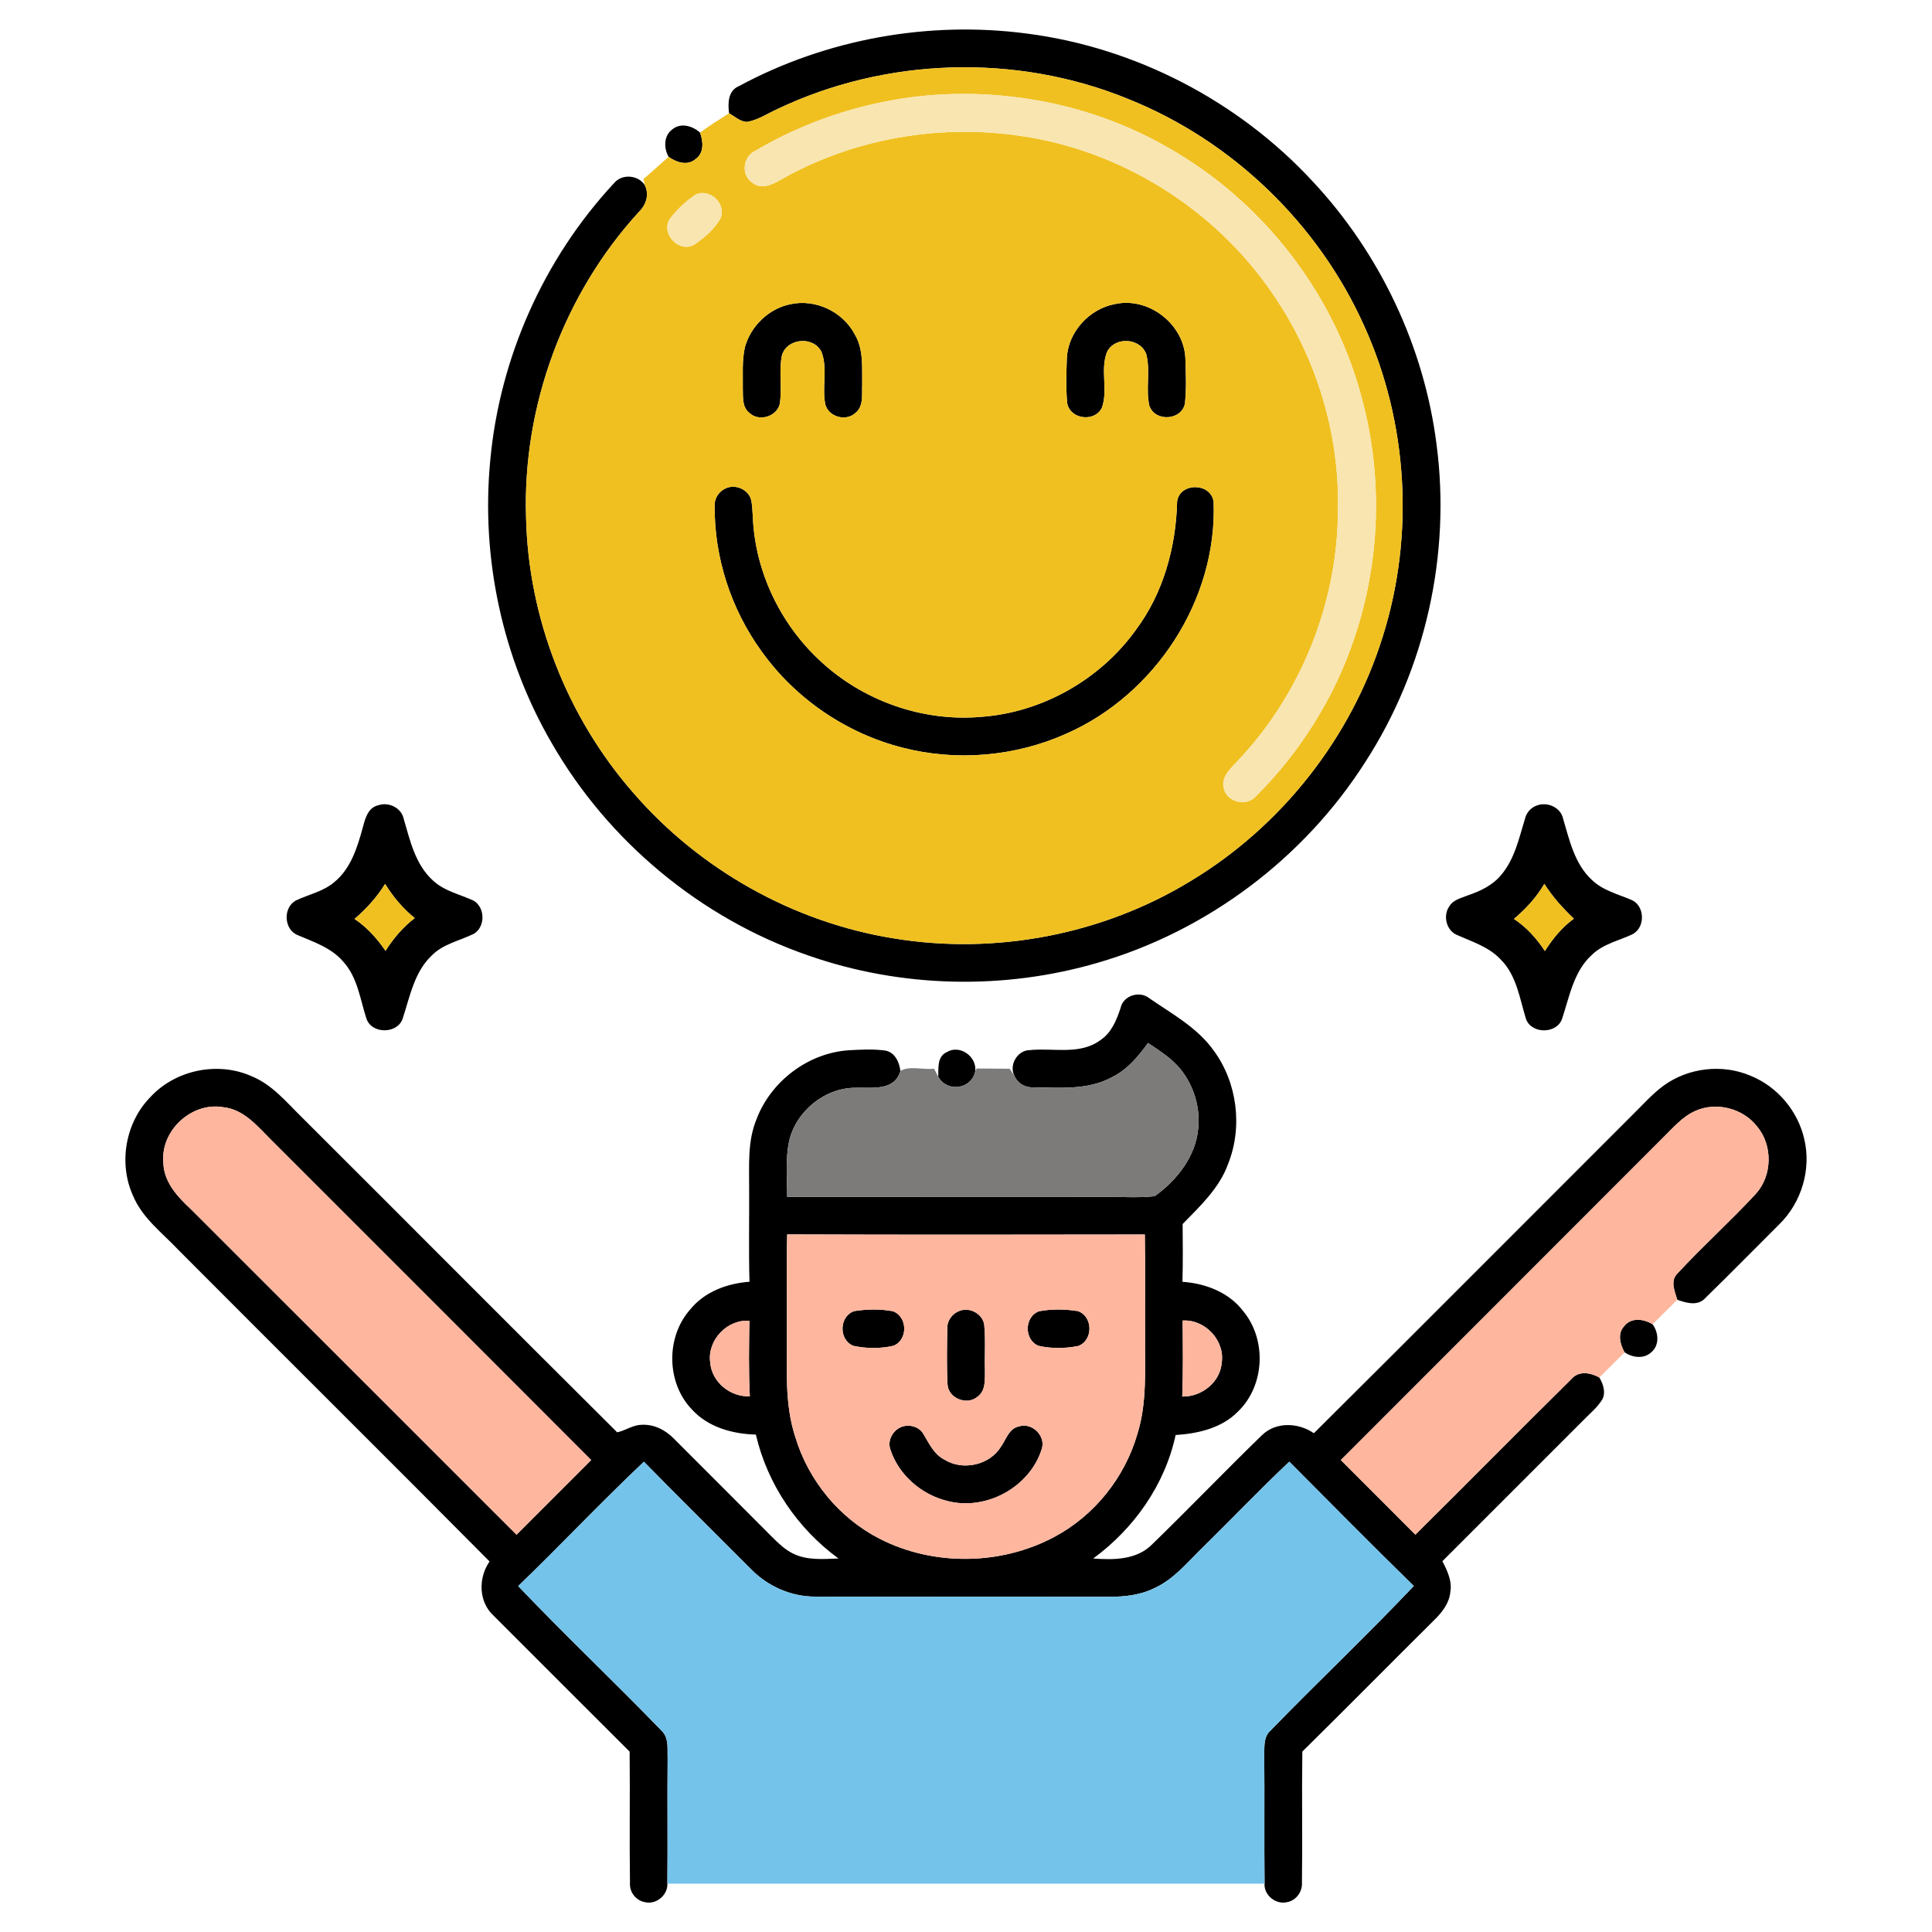 <?xml version="1.0" encoding="UTF-8" ?>
<!DOCTYPE svg PUBLIC "-//W3C//DTD SVG 1.1//EN" "http://www.w3.org/Graphics/SVG/1.1/DTD/svg11.dtd">
<svg width="512pt" height="512pt" viewBox="0 0 512 512" version="1.1" xmlns="http://www.w3.org/2000/svg">
<g id="#000000ff">
<path fill="#000000" opacity="1.00" d=" M 195.85 22.81 C 218.93 10.37 245.95 5.48 271.94 8.87 C 300.80 12.53 328.14 26.73 347.88 48.08 C 365.75 67.19 377.47 91.98 380.72 117.95 C 384.51 147.00 377.76 177.29 361.85 201.89 C 345.64 227.38 319.99 246.69 290.98 255.12 C 265.98 262.45 238.71 261.81 214.12 253.18 C 185.70 243.36 161.15 222.96 146.19 196.89 C 133.14 174.44 127.44 147.88 129.92 122.05 C 132.40 94.85 144.09 68.58 162.69 48.58 C 164.75 45.99 169.14 46.32 170.90 49.09 C 172.13 51.66 171.19 54.37 169.24 56.24 C 149.38 77.99 138.48 107.60 139.41 137.04 C 139.98 163.75 150.28 190.06 167.87 210.15 C 185.47 230.47 210.28 244.42 236.84 248.68 C 263.74 253.12 292.17 247.72 315.46 233.52 C 339.57 219.03 358.11 195.54 366.45 168.66 C 374.90 141.86 373.15 111.99 361.53 86.39 C 349.39 59.29 326.49 37.22 298.90 26.20 C 269.34 14.13 234.77 15.18 205.96 28.93 C 203.36 30.12 200.90 31.78 198.04 32.30 C 196.17 32.29 194.75 30.88 193.21 30.02 C 192.87 27.35 192.91 24.01 195.85 22.81 Z" />
<path fill="#000000" opacity="1.00" d=" M 178.26 34.22 C 180.47 32.44 183.59 33.39 185.51 35.14 C 186.40 37.51 186.63 40.60 184.27 42.21 C 182.11 44.01 179.23 43.02 177.20 41.57 C 175.85 39.24 175.87 35.88 178.26 34.22 Z" />
<path fill="#000000" opacity="1.00" d=" M 209.42 80.63 C 216.07 79.14 223.32 82.56 226.49 88.56 C 228.93 92.60 228.42 97.49 228.49 102.00 C 228.38 104.55 228.93 107.74 226.61 109.51 C 224.11 111.73 219.65 110.47 218.73 107.24 C 217.77 102.66 219.40 97.73 217.72 93.29 C 215.63 89.00 208.62 89.56 207.23 94.12 C 206.35 98.37 207.32 102.75 206.65 107.03 C 205.86 110.44 201.09 111.85 198.57 109.39 C 196.62 107.86 196.93 105.17 196.85 102.97 C 196.91 99.31 196.59 95.58 197.42 91.97 C 198.97 86.41 203.72 81.79 209.42 80.63 Z" />
<path fill="#000000" opacity="1.00" d=" M 295.44 80.59 C 304.36 78.58 313.81 85.91 314.14 95.02 C 314.27 99.01 314.45 103.03 314.01 107.01 C 313.04 111.47 306.08 111.84 304.59 107.53 C 303.59 103.09 304.89 98.43 303.81 94.00 C 302.35 89.52 295.44 89.07 293.37 93.28 C 291.52 97.95 293.69 103.27 292.04 107.98 C 290.24 111.94 283.67 111.21 282.84 106.93 C 282.43 102.98 282.60 98.99 282.72 95.03 C 282.98 88.05 288.64 81.85 295.44 80.59 Z" />
<path fill="#000000" opacity="1.00" d=" M 192.33 129.42 C 194.75 128.28 197.92 129.53 198.92 132.01 C 199.41 133.63 199.38 135.35 199.51 137.03 C 200.10 151.31 206.67 165.13 217.08 174.87 C 228.43 185.65 244.46 191.36 260.07 189.97 C 276.22 188.79 291.56 180.09 300.99 166.96 C 308.31 157.19 311.64 145.00 311.95 132.91 C 312.63 127.75 321.00 127.87 321.62 133.02 C 322.61 158.92 306.16 184.08 282.55 194.45 C 269.01 200.51 253.40 201.85 239.04 198.10 C 224.10 194.27 210.65 185.03 201.72 172.47 C 193.70 161.36 189.26 147.66 189.39 133.95 C 189.32 132.00 190.57 130.19 192.33 129.42 Z" />
<path fill="#000000" opacity="1.00" d=" M 100.32 213.38 C 103.06 212.47 106.43 214.12 107.00 217.06 C 108.68 222.79 110.08 229.12 114.70 233.31 C 117.72 236.17 121.91 236.99 125.56 238.71 C 128.59 240.56 128.64 245.58 125.61 247.45 C 121.83 249.31 117.40 250.14 114.36 253.27 C 109.79 257.63 108.63 264.08 106.75 269.83 C 105.46 274.04 98.55 274.13 97.12 269.98 C 95.44 264.85 94.79 259.09 91.02 254.92 C 87.93 251.23 83.27 249.68 78.99 247.86 C 75.22 246.44 74.91 240.56 78.40 238.64 C 81.82 237.02 85.72 236.27 88.65 233.72 C 93.05 230.11 94.74 224.41 96.19 219.14 C 96.79 216.79 97.59 213.97 100.32 213.38 M 93.96 243.53 C 97.27 245.73 99.92 248.72 102.17 251.97 C 104.26 248.67 106.81 245.68 109.91 243.30 C 106.77 240.78 104.17 237.67 102.06 234.24 C 99.90 237.77 97.08 240.83 93.96 243.53 Z" />
<path fill="#000000" opacity="1.00" d=" M 407.33 213.45 C 410.02 212.44 413.51 213.91 414.20 216.82 C 415.90 222.56 417.25 228.90 421.82 233.15 C 424.78 236.03 428.90 236.98 432.57 238.58 C 435.96 240.28 436.00 245.84 432.63 247.58 C 429.03 249.30 424.89 250.12 421.93 252.99 C 417.07 257.34 415.94 264.04 413.99 269.93 C 412.64 274.06 405.87 274.09 404.41 270.05 C 402.72 264.62 401.93 258.47 397.70 254.28 C 394.61 250.95 390.19 249.59 386.17 247.80 C 383.28 246.64 382.32 242.62 384.11 240.15 C 385.17 238.41 387.29 237.98 389.05 237.26 C 392.34 236.15 395.61 234.58 397.85 231.84 C 401.40 227.65 402.55 222.15 404.12 217.04 C 404.49 215.38 405.71 213.99 407.33 213.45 M 401.21 243.52 C 404.54 245.71 407.23 248.71 409.41 252.03 C 411.48 248.77 413.94 245.74 417.09 243.46 C 414.16 240.68 411.44 237.67 409.27 234.24 C 407.17 237.81 404.37 240.87 401.21 243.52 Z" />
<path fill="#000000" opacity="1.00" d=" M 296.98 267.08 C 297.67 263.83 301.99 262.48 304.54 264.52 C 310.57 268.69 317.32 272.31 321.66 278.43 C 327.89 286.92 329.36 298.62 325.48 308.40 C 323.17 314.85 318.07 319.60 313.41 324.38 C 313.46 329.48 313.50 334.58 313.36 339.69 C 319.47 340.11 325.70 342.48 329.49 347.50 C 335.74 355.07 335.19 367.24 328.08 374.07 C 323.77 378.49 317.49 379.90 311.55 380.30 C 308.71 393.50 300.53 405.09 289.71 413.02 C 295.09 413.42 301.22 413.42 305.30 409.30 C 315.12 399.77 324.59 389.89 334.41 380.36 C 338.12 376.72 344.09 376.98 348.19 379.82 C 376.39 351.82 404.41 323.63 432.54 295.54 C 435.25 292.90 437.75 290.01 440.81 287.75 C 447.35 282.95 456.42 281.89 463.88 285.07 C 470.99 287.93 476.47 294.41 478.15 301.88 C 480.06 309.90 477.41 318.72 471.52 324.46 C 465.01 330.95 458.57 337.51 451.99 343.93 C 450.00 346.22 446.93 345.31 444.50 344.45 C 443.82 342.22 442.57 339.46 444.53 337.49 C 451.24 330.24 458.63 323.61 465.34 316.35 C 469.73 311.47 469.83 303.47 465.60 298.47 C 461.86 293.71 454.88 291.93 449.34 294.38 C 445.81 295.92 443.31 298.97 440.61 301.60 C 412.21 330.07 383.74 358.47 355.33 386.93 C 361.91 393.53 368.51 400.11 375.09 406.70 C 388.94 393.00 402.61 379.11 416.47 365.43 C 418.40 363.18 421.54 363.76 423.84 365.05 C 424.84 366.73 425.58 368.87 424.68 370.77 C 423.37 372.99 421.29 374.62 419.52 376.46 C 407.10 388.88 394.66 401.30 382.25 413.73 C 383.53 416.24 384.88 418.99 384.35 421.91 C 384.07 424.81 382.24 427.21 380.22 429.19 C 368.50 440.83 356.89 452.58 345.13 464.19 C 344.97 475.78 345.19 487.37 345.03 498.96 C 345.17 501.34 343.46 503.68 341.08 504.09 C 338.14 504.82 334.92 502.25 335.12 499.19 C 335.00 487.80 335.14 476.40 335.04 465.00 C 335.10 462.82 334.85 460.29 336.64 458.68 C 349.18 445.76 362.29 433.38 374.67 420.30 C 363.56 409.43 352.64 398.38 341.68 387.36 C 333.91 394.67 326.56 402.40 318.95 409.87 C 314.86 413.81 311.19 418.48 305.91 420.88 C 302.22 422.71 298.05 423.18 293.98 423.16 C 268.00 423.09 242.02 423.18 216.04 423.12 C 209.70 423.14 203.52 420.42 199.09 415.91 C 189.61 406.40 180.04 396.97 170.64 387.37 C 159.29 398.10 148.57 409.48 137.33 420.33 C 149.73 433.36 162.83 445.73 175.33 458.66 C 177.33 460.56 176.82 463.48 176.93 465.96 C 176.82 477.04 176.98 488.12 176.86 499.19 C 177.00 502.22 173.90 504.80 170.95 504.10 C 168.59 503.72 166.79 501.46 166.95 499.07 C 166.78 487.45 166.99 475.82 166.86 464.20 C 154.81 452.21 142.82 440.16 130.79 428.15 C 126.77 424.44 126.74 418.14 129.74 413.80 C 102.41 386.27 74.88 358.95 47.50 331.47 C 43.15 326.83 37.70 322.85 35.21 316.78 C 31.36 308.21 33.25 297.46 39.84 290.75 C 46.50 283.50 57.82 281.19 66.78 285.26 C 72.17 287.47 75.91 292.10 79.97 296.06 C 107.86 323.88 135.63 351.81 163.56 379.58 C 165.78 379.11 167.72 377.61 170.05 377.59 C 173.33 377.39 176.42 379.00 178.65 381.32 C 187.29 389.98 195.97 398.62 204.59 407.30 C 206.29 408.97 208.02 410.68 210.19 411.72 C 213.91 413.57 218.20 413.15 222.21 413.02 C 211.32 405.06 203.38 393.34 200.31 380.18 C 194.15 380.02 187.68 378.25 183.40 373.56 C 176.57 366.50 176.41 354.31 182.94 346.99 C 186.75 342.30 192.73 340.11 198.62 339.68 C 198.39 331.47 198.58 323.25 198.53 315.04 C 198.56 308.90 198.06 302.49 200.46 296.67 C 204.25 286.57 214.14 279.05 224.93 278.33 C 228.18 278.15 231.46 277.97 234.69 278.42 C 237.19 278.93 238.35 281.51 238.61 283.82 C 237.10 289.16 231.19 288.16 226.91 288.27 C 218.74 288.18 211.10 294.31 209.17 302.21 C 208.09 307.12 208.61 312.20 208.61 317.18 C 236.41 317.23 264.22 317.19 292.03 317.20 C 296.68 317.09 301.35 317.52 305.99 317.01 C 311.85 312.83 316.90 306.46 317.54 299.05 C 318.13 293.42 316.33 287.62 312.77 283.25 C 310.42 280.40 307.25 278.43 304.23 276.40 C 301.64 280.01 298.67 283.54 294.60 285.51 C 288.32 288.92 280.92 288.25 274.04 288.16 C 271.83 288.30 269.77 287.22 268.86 285.18 C 267.30 282.28 269.61 278.31 272.90 278.29 C 279.12 277.65 286.17 279.67 291.60 275.66 C 294.57 273.69 295.91 270.31 296.98 267.08 M 43.29 308.09 C 43.37 313.24 47.08 317.19 50.62 320.48 C 79.41 349.20 108.11 377.99 136.89 406.72 C 143.50 400.13 150.09 393.54 156.67 386.93 C 128.45 358.63 100.15 330.40 71.89 302.12 C 68.25 298.51 64.64 293.97 59.15 293.42 C 50.78 291.96 42.50 299.64 43.29 308.09 M 208.61 327.13 C 208.39 335.76 208.57 344.38 208.52 353.01 C 208.63 362.30 207.81 371.86 210.77 380.84 C 214.24 392.36 222.46 402.37 233.21 407.83 C 247.46 415.09 265.27 414.83 279.37 407.32 C 290.01 401.66 298.09 391.57 301.42 380.00 C 304.06 371.57 303.36 362.64 303.45 353.93 C 303.41 345.01 303.53 336.08 303.39 327.16 C 271.80 327.21 240.20 327.25 208.61 327.13 M 188.21 361.06 C 188.61 366.28 193.56 370.28 198.71 370.03 C 198.38 363.37 198.49 356.69 198.60 350.02 C 192.68 349.58 187.39 355.19 188.21 361.06 M 313.41 349.96 C 313.47 356.67 313.56 363.39 313.31 370.10 C 318.43 370.21 323.38 366.32 323.78 361.09 C 324.62 355.18 319.33 349.61 313.41 349.96 Z" />
<path fill="#000000" opacity="1.00" d=" M 250.93 278.81 C 254.37 276.74 258.93 280.00 258.45 283.91 C 257.47 288.70 250.98 289.58 248.65 285.35 C 248.72 283.01 248.32 279.97 250.93 278.81 Z" />
<path fill="#000000" opacity="1.00" d=" M 226.37 347.46 C 229.71 346.92 233.24 346.87 236.58 347.48 C 240.55 348.86 240.68 355.07 236.78 356.64 C 233.35 357.44 229.60 357.40 226.16 356.66 C 222.22 355.11 222.34 348.82 226.37 347.46 Z" />
<path fill="#000000" opacity="1.00" d=" M 254.26 347.41 C 256.93 346.33 260.31 348.11 260.82 350.97 C 261.22 354.96 260.90 358.99 261.02 363.00 C 260.96 365.46 261.34 368.55 259.01 370.17 C 256.29 372.47 251.48 370.64 251.12 367.07 C 250.85 362.04 250.96 356.99 251.05 351.95 C 251.00 349.94 252.39 348.08 254.26 347.41 Z" />
<path fill="#000000" opacity="1.00" d=" M 275.38 347.49 C 278.72 346.87 282.26 346.92 285.61 347.45 C 289.69 348.81 289.77 355.21 285.74 356.70 C 282.33 357.38 278.66 357.43 275.27 356.67 C 271.34 355.15 271.40 348.90 275.38 347.49 Z" />
<path fill="#000000" opacity="1.00" d=" M 430.47 351.39 C 432.34 349.04 435.66 349.54 437.95 350.94 C 439.55 353.11 439.84 356.51 437.61 358.36 C 435.63 360.22 432.63 359.78 430.54 358.39 C 429.33 356.26 428.57 353.38 430.47 351.39 Z" />
<path fill="#000000" opacity="1.00" d=" M 238.36 378.40 C 240.50 377.21 243.61 377.91 244.78 380.14 C 246.25 382.59 247.53 385.41 250.22 386.78 C 255.09 389.86 262.28 388.32 265.29 383.35 C 266.64 381.43 267.38 378.57 270.00 378.03 C 273.48 376.84 277.28 380.59 276.05 384.08 C 272.86 394.16 261.26 400.46 251.04 397.77 C 244.15 396.08 238.10 390.84 235.93 384.04 C 235.20 381.90 236.42 379.43 238.36 378.40 Z" />
</g>
<g id="#f0c020ff">
<path fill="#f0c020" opacity="1.00" d=" M 205.96 28.93 C 234.77 15.18 269.34 14.13 298.90 26.20 C 326.49 37.22 349.39 59.29 361.53 86.39 C 373.15 111.99 374.90 141.86 366.45 168.66 C 358.11 195.54 339.57 219.03 315.46 233.52 C 292.17 247.72 263.74 253.12 236.84 248.68 C 210.28 244.42 185.47 230.47 167.87 210.15 C 150.28 190.06 139.98 163.75 139.41 137.04 C 138.48 107.60 149.38 77.99 169.24 56.24 C 171.19 54.37 172.13 51.66 170.90 49.09 C 170.80 48.67 170.61 47.85 170.52 47.43 C 172.80 45.54 174.94 43.49 177.20 41.57 C 179.23 43.02 182.11 44.01 184.27 42.21 C 186.63 40.60 186.40 37.51 185.51 35.14 C 188.00 33.32 190.61 31.67 193.21 30.02 C 194.75 30.88 196.17 32.29 198.04 32.30 C 200.90 31.78 203.36 30.12 205.96 28.93 M 242.46 25.64 C 227.54 27.50 212.98 32.36 200.04 40.04 C 196.83 41.59 196.33 46.59 199.48 48.49 C 201.78 50.27 204.57 48.96 206.74 47.72 C 225.70 36.86 248.38 32.85 269.95 35.94 C 296.90 39.67 321.91 55.29 337.21 77.77 C 348.74 94.43 355.01 114.73 354.57 135.01 C 354.58 159.87 344.58 184.54 327.29 202.39 C 325.58 204.15 323.57 206.31 324.34 209.00 C 325.19 212.71 330.58 213.83 332.95 210.89 C 344.69 199.19 353.71 184.72 358.95 168.99 C 365.76 148.82 366.50 126.65 361.04 106.08 C 353.86 78.09 334.82 53.45 309.70 39.21 C 289.53 27.53 265.56 22.94 242.46 25.64 M 184.44 51.52 C 181.72 53.31 179.28 55.61 177.36 58.24 C 175.22 62.19 180.06 67.08 183.99 64.83 C 186.65 63.03 189.24 60.81 190.87 58.00 C 192.66 54.17 188.25 49.84 184.44 51.52 M 209.42 80.63 C 203.72 81.79 198.97 86.41 197.42 91.97 C 196.59 95.58 196.91 99.31 196.85 102.97 C 196.93 105.17 196.62 107.86 198.57 109.39 C 201.09 111.85 205.86 110.44 206.65 107.03 C 207.32 102.75 206.35 98.37 207.23 94.12 C 208.62 89.56 215.63 89.00 217.72 93.29 C 219.40 97.73 217.77 102.66 218.73 107.24 C 219.65 110.47 224.11 111.73 226.61 109.51 C 228.93 107.74 228.38 104.55 228.49 102.00 C 228.42 97.49 228.93 92.60 226.49 88.56 C 223.32 82.56 216.07 79.14 209.42 80.63 M 295.44 80.59 C 288.64 81.85 282.98 88.05 282.72 95.03 C 282.60 98.99 282.43 102.98 282.84 106.93 C 283.67 111.21 290.24 111.94 292.04 107.98 C 293.69 103.27 291.52 97.95 293.37 93.28 C 295.44 89.07 302.35 89.52 303.81 94.00 C 304.89 98.43 303.59 103.09 304.59 107.53 C 306.08 111.84 313.04 111.47 314.01 107.01 C 314.45 103.03 314.27 99.01 314.14 95.02 C 313.81 85.91 304.36 78.58 295.44 80.59 M 192.33 129.42 C 190.57 130.19 189.32 132.00 189.39 133.95 C 189.26 147.66 193.70 161.36 201.72 172.47 C 210.65 185.03 224.10 194.27 239.04 198.10 C 253.40 201.85 269.01 200.51 282.55 194.45 C 306.16 184.08 322.61 158.92 321.62 133.02 C 321.00 127.87 312.63 127.75 311.95 132.91 C 311.64 145.00 308.31 157.19 300.99 166.96 C 291.56 180.09 276.22 188.79 260.07 189.97 C 244.46 191.36 228.43 185.65 217.08 174.87 C 206.67 165.13 200.10 151.31 199.51 137.03 C 199.38 135.35 199.41 133.63 198.92 132.01 C 197.92 129.53 194.75 128.28 192.33 129.42 Z" />
<path fill="#f0c020" opacity="1.00" d=" M 93.96 243.53 C 97.08 240.83 99.90 237.77 102.06 234.24 C 104.17 237.67 106.77 240.78 109.91 243.30 C 106.81 245.68 104.26 248.67 102.17 251.97 C 99.92 248.72 97.27 245.73 93.96 243.53 Z" />
<path fill="#f0c020" opacity="1.00" d=" M 401.21 243.52 C 404.37 240.87 407.17 237.81 409.27 234.24 C 411.44 237.67 414.16 240.68 417.09 243.46 C 413.94 245.74 411.48 248.77 409.41 252.03 C 407.23 248.71 404.54 245.71 401.21 243.52 Z" />
</g>
<g id="#f8e5b0ff">
<path fill="#f8e5b0" opacity="1.00" d=" M 242.46 25.64 C 265.56 22.94 289.53 27.53 309.70 39.21 C 334.82 53.45 353.86 78.09 361.04 106.08 C 366.50 126.65 365.76 148.82 358.95 168.99 C 353.71 184.72 344.69 199.19 332.95 210.89 C 330.58 213.83 325.19 212.71 324.34 209.00 C 323.57 206.31 325.58 204.15 327.29 202.39 C 344.58 184.54 354.58 159.87 354.57 135.01 C 355.01 114.73 348.74 94.43 337.21 77.77 C 321.91 55.29 296.90 39.67 269.95 35.94 C 248.38 32.85 225.70 36.86 206.74 47.72 C 204.57 48.96 201.78 50.27 199.48 48.49 C 196.33 46.59 196.83 41.59 200.04 40.04 C 212.98 32.36 227.54 27.50 242.46 25.64 Z" />
<path fill="#f8e5b0" opacity="1.00" d=" M 184.44 51.52 C 188.25 49.84 192.66 54.17 190.87 58.00 C 189.24 60.81 186.65 63.03 183.99 64.83 C 180.06 67.08 175.22 62.19 177.36 58.24 C 179.28 55.61 181.72 53.31 184.44 51.52 Z" />
</g>
<g id="#7c7b7aff">
<path fill="#7c7b7a" opacity="1.00" d=" M 294.60 285.51 C 298.67 283.54 301.64 280.01 304.23 276.40 C 307.25 278.43 310.42 280.40 312.77 283.25 C 316.33 287.62 318.13 293.42 317.54 299.05 C 316.90 306.46 311.85 312.83 305.99 317.01 C 301.35 317.52 296.68 317.09 292.03 317.20 C 264.22 317.19 236.41 317.23 208.61 317.18 C 208.61 312.20 208.09 307.12 209.17 302.21 C 211.10 294.31 218.74 288.18 226.91 288.27 C 231.19 288.16 237.10 289.16 238.61 283.82 C 240.95 282.36 244.67 283.57 247.54 283.21 C 247.82 283.74 248.38 284.81 248.65 285.35 C 250.98 289.58 257.47 288.70 258.45 283.91 L 258.81 283.16 C 261.73 283.20 264.65 283.20 267.58 283.23 C 267.90 283.72 268.54 284.69 268.86 285.18 C 269.77 287.22 271.83 288.30 274.04 288.16 C 280.92 288.25 288.32 288.92 294.60 285.51 Z" />
</g>
<g id="#feb69fff">
<path fill="#feb69f" opacity="1.00" d=" M 43.29 308.09 C 42.50 299.64 50.78 291.96 59.15 293.42 C 64.64 293.97 68.25 298.51 71.89 302.12 C 100.15 330.40 128.45 358.63 156.67 386.93 C 150.09 393.54 143.50 400.13 136.89 406.72 C 108.11 377.99 79.41 349.20 50.62 320.48 C 47.08 317.19 43.37 313.24 43.29 308.09 Z" />
<path fill="#feb69f" opacity="1.00" d=" M 449.34 294.38 C 454.88 291.93 461.86 293.71 465.60 298.47 C 469.83 303.47 469.73 311.47 465.34 316.35 C 458.63 323.61 451.24 330.24 444.53 337.49 C 442.57 339.46 443.82 342.22 444.50 344.45 C 442.31 346.60 440.14 348.79 437.95 350.94 C 435.66 349.54 432.34 349.04 430.47 351.39 C 428.57 353.38 429.33 356.26 430.54 358.39 C 428.31 360.60 426.09 362.84 423.84 365.05 C 421.54 363.76 418.40 363.18 416.47 365.43 C 402.61 379.11 388.94 393.00 375.09 406.70 C 368.51 400.11 361.91 393.53 355.33 386.93 C 383.74 358.47 412.21 330.07 440.61 301.60 C 443.31 298.97 445.81 295.92 449.34 294.38 Z" />
<path fill="#feb69f" opacity="1.00" d=" M 208.61 327.13 C 240.20 327.25 271.80 327.21 303.39 327.16 C 303.53 336.08 303.41 345.01 303.45 353.93 C 303.36 362.64 304.06 371.57 301.42 380.00 C 298.09 391.57 290.01 401.66 279.37 407.32 C 265.27 414.83 247.46 415.09 233.21 407.83 C 222.46 402.37 214.24 392.36 210.77 380.84 C 207.81 371.86 208.63 362.30 208.52 353.01 C 208.57 344.38 208.39 335.76 208.61 327.13 M 226.37 347.46 C 222.34 348.82 222.22 355.11 226.16 356.66 C 229.60 357.40 233.35 357.44 236.78 356.64 C 240.68 355.07 240.55 348.86 236.58 347.48 C 233.24 346.87 229.71 346.92 226.37 347.46 M 254.26 347.41 C 252.39 348.08 251.00 349.94 251.05 351.95 C 250.96 356.99 250.85 362.04 251.12 367.07 C 251.48 370.64 256.29 372.47 259.01 370.17 C 261.34 368.55 260.96 365.46 261.02 363.00 C 260.90 358.99 261.22 354.96 260.82 350.97 C 260.31 348.11 256.93 346.33 254.26 347.41 M 275.38 347.49 C 271.40 348.90 271.34 355.15 275.27 356.67 C 278.66 357.43 282.33 357.38 285.74 356.70 C 289.77 355.21 289.69 348.81 285.61 347.45 C 282.26 346.92 278.72 346.87 275.38 347.49 M 238.36 378.40 C 236.42 379.43 235.20 381.90 235.93 384.04 C 238.10 390.84 244.15 396.08 251.04 397.77 C 261.26 400.46 272.86 394.16 276.05 384.08 C 277.28 380.59 273.48 376.84 270.00 378.03 C 267.38 378.57 266.64 381.43 265.29 383.35 C 262.28 388.32 255.09 389.86 250.22 386.78 C 247.53 385.41 246.25 382.59 244.78 380.14 C 243.61 377.91 240.50 377.21 238.36 378.40 Z" />
<path fill="#feb69f" opacity="1.00" d=" M 188.21 361.06 C 187.39 355.19 192.68 349.58 198.60 350.02 C 198.49 356.69 198.38 363.37 198.71 370.03 C 193.56 370.28 188.61 366.28 188.21 361.06 Z" />
<path fill="#feb69f" opacity="1.00" d=" M 313.41 349.96 C 319.33 349.61 324.62 355.18 323.78 361.09 C 323.38 366.32 318.43 370.21 313.31 370.10 C 313.56 363.39 313.47 356.67 313.41 349.96 Z" />
</g>
<g id="#74c3eaff">
<path fill="#74c3ea" opacity="1.00" d=" M 137.33 420.33 C 148.57 409.48 159.29 398.10 170.64 387.37 C 180.04 396.97 189.61 406.40 199.09 415.91 C 203.52 420.42 209.70 423.14 216.04 423.12 C 242.02 423.18 268.00 423.09 293.98 423.16 C 298.05 423.18 302.22 422.71 305.91 420.88 C 311.19 418.48 314.86 413.81 318.95 409.87 C 326.56 402.40 333.91 394.67 341.68 387.36 C 352.64 398.38 363.56 409.43 374.67 420.30 C 362.29 433.38 349.18 445.76 336.64 458.68 C 334.85 460.29 335.10 462.82 335.04 465.00 C 335.14 476.40 335.00 487.80 335.12 499.19 C 282.36 499.21 229.61 499.20 176.86 499.19 C 176.98 488.12 176.82 477.04 176.93 465.96 C 176.82 463.48 177.33 460.56 175.33 458.66 C 162.83 445.73 149.73 433.36 137.33 420.33 Z" />
</g>
</svg>
